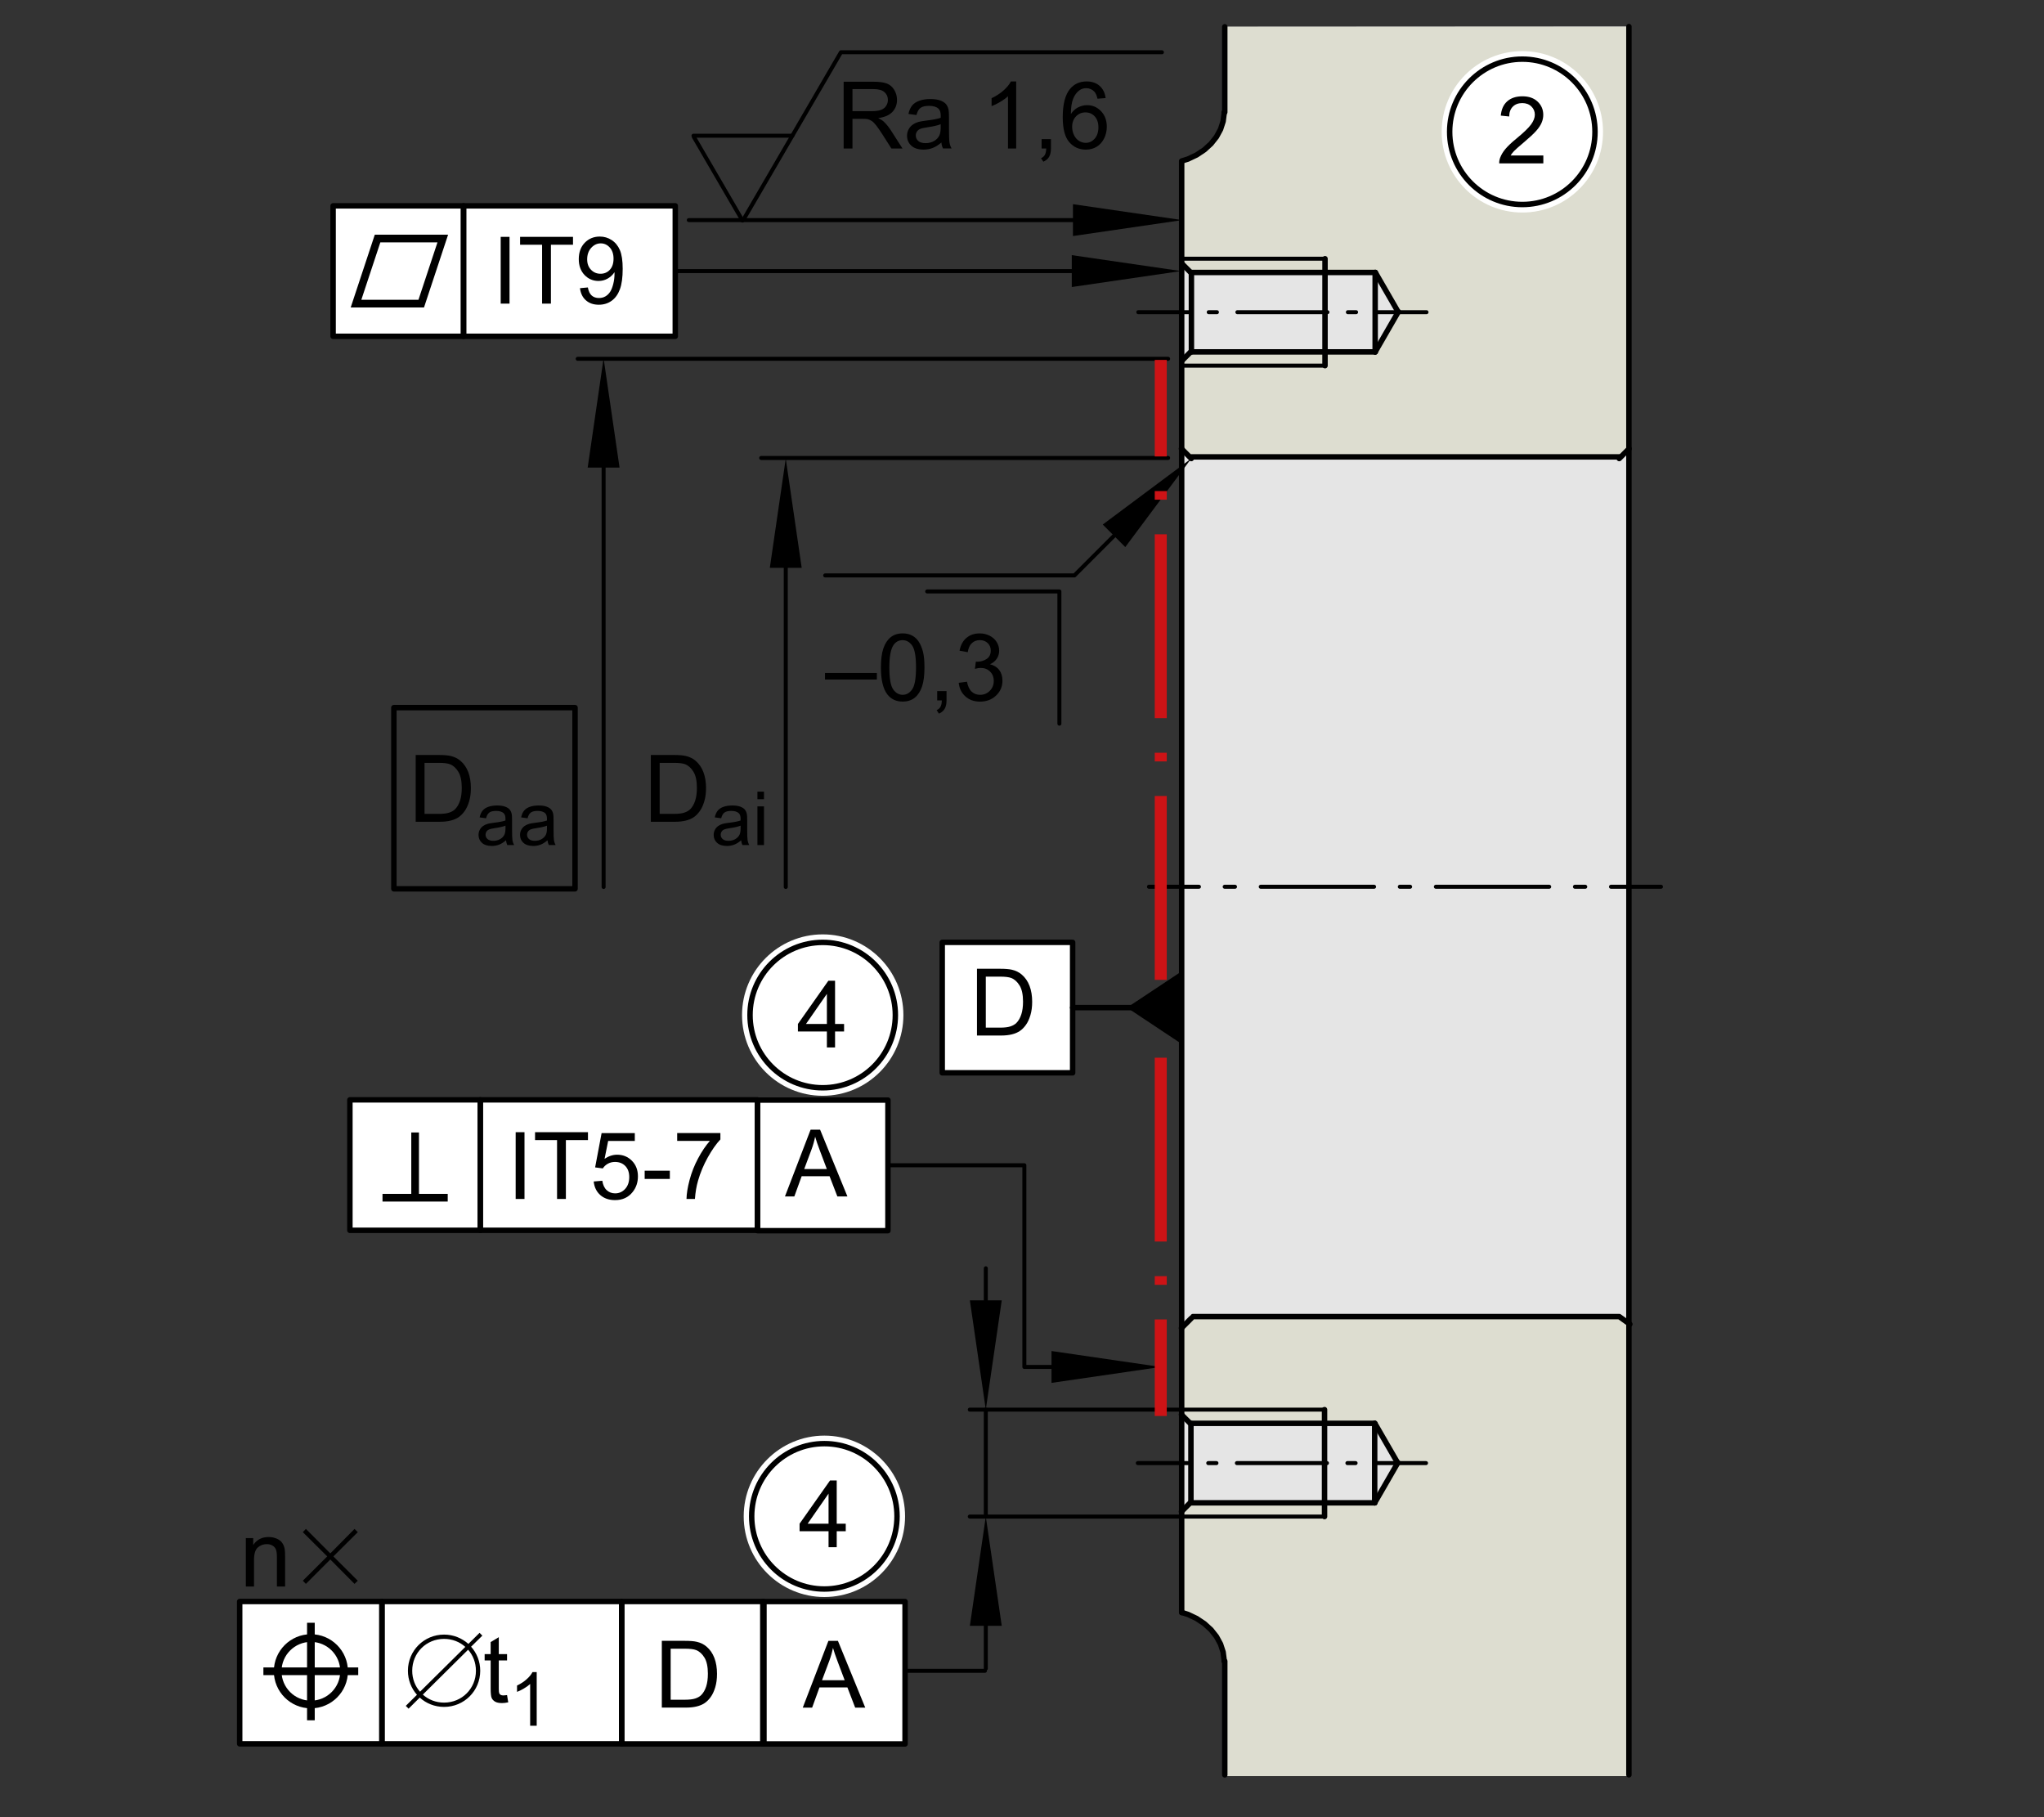 <?xml version="1.0" encoding="utf-8"?>
<!-- Generator: Adobe Illustrator 22.0.0, SVG Export Plug-In . SVG Version: 6.00 Build 0)  -->
<svg version="1.1" xmlns="http://www.w3.org/2000/svg" xmlns:xlink="http://www.w3.org/1999/xlink" x="0px" y="0px"
	 viewBox="0 0 127.559 113.386" style="enable-background:new 0 0 127.559 113.386;" xml:space="preserve">
<rect x="0" y="0" width="127.559" height="113.386" fill="#333333" stroke="none"/>
<g id="rahmen">
	<rect id="Rahmen_x5F_transp_3_" style="fill:none;" width="127.559" height="113.386"/>
</g>
<g id="diagramm_x5F_hintergrund">
</g>
<g id="fuellungen">
	<polygon style="fill:#E5E5E5;" points="101.655,1.659 101.655,110.743 76.434,110.746 76.434,103.654 76.392,103.65 
		76.396,103.592 76.331,103.082 76.17,102.588 75.917,102.121 75.578,101.692 75.162,101.313 74.679,100.99 74.14,100.734 
		73.76,100.615 73.744,100.621 73.744,10.064 73.76,10.042 74.14,9.923 74.679,9.667 75.162,9.345 75.578,8.965 75.917,8.536 
		76.17,8.069 76.331,7.575 76.396,7.066 76.392,7.008 76.434,7.002 76.434,1.673 	"/>
	<polygon style="fill:#DDDDD0;" points="101.65,82.583 101.65,110.823 76.43,110.823 76.43,103.653 76.39,103.653 76.39,103.593 
		76.33,103.083 76.16,102.593 75.91,102.123 75.57,101.693 75.16,101.313 74.67,100.993 74.13,100.733 73.76,100.613 73.74,100.613 
		73.74,94.303 74.27,93.773 85.78,93.773 87.23,91.263 87.2,91.253 85.8,88.813 74.27,88.813 73.74,88.283 73.74,82.853 
		74.34,82.253 74.45,82.153 101.04,82.153 	"/>
	<polygon style="fill:#DDDDD0;" points="101.65,1.663 101.65,28.013 101.09,28.563 101.04,28.503 74.37,28.503 74.3,28.573 
		73.74,28.023 73.74,22.503 73.75,22.503 74.3,21.963 85.81,21.963 87.26,19.453 87.23,19.433 85.83,17.003 74.3,17.003 
		73.75,16.453 73.74,16.453 73.74,10.063 73.76,10.043 74.13,9.923 74.67,9.663 75.16,9.343 75.57,8.963 75.91,8.533 76.16,8.073 
		76.33,7.573 76.39,7.063 76.39,7.013 76.43,7.003 76.43,1.663 	"/>
</g>
<g id="lichtkanten">
</g>
<g id="konturen">
	
		<polyline style="fill:none;stroke:#000000;stroke-width:0.34;stroke-linecap:round;stroke-linejoin:round;stroke-miterlimit:10;" points="
		76.392,7.008 76.396,7.066 76.331,7.575 76.17,8.069 75.917,8.536 75.578,8.965 75.162,9.345 74.679,9.667 74.14,9.923 
		73.76,10.042 	"/>
	
		<line style="fill:none;stroke:#000000;stroke-width:0.34;stroke-linecap:round;stroke-linejoin:round;stroke-miterlimit:10;" x1="76.434" y1="7.002" x2="76.434" y2="1.673"/>
	
		<polyline style="fill:none;stroke:#000000;stroke-width:0.34;stroke-linecap:round;stroke-linejoin:round;stroke-miterlimit:10;" points="
		76.392,103.65 76.396,103.592 76.331,103.082 76.17,102.588 75.917,102.121 75.578,101.692 75.162,101.313 74.679,100.99 
		74.14,100.734 73.76,100.615 	"/>
	
		<line style="fill:none;stroke:#000000;stroke-width:0.34;stroke-linecap:round;stroke-linejoin:round;stroke-miterlimit:10;" x1="76.434" y1="103.654" x2="76.434" y2="110.746"/>
	
		<line style="fill:none;stroke:#000000;stroke-width:0.34;stroke-linecap:round;stroke-linejoin:round;stroke-miterlimit:10;" x1="101.655" y1="1.659" x2="101.655" y2="110.743"/>
	<g>
		<g>
			
				<line style="fill:none;stroke:#000000;stroke-width:0.25;stroke-linecap:round;stroke-linejoin:round;" x1="71.704" y1="55.33" x2="74.822" y2="55.33"/>
			
				<line style="fill:none;stroke:#000000;stroke-width:0.25;stroke-linecap:round;stroke-linejoin:round;stroke-dasharray:0.643,1.607;" x1="76.429" y1="55.33" x2="77.876" y2="55.33"/>
			
				<line style="fill:none;stroke:#000000;stroke-width:0.25;stroke-linecap:round;stroke-linejoin:round;stroke-dasharray:7.072,1.607,0.643,1.607;" x1="78.679" y1="55.33" x2="99.733" y2="55.33"/>
			
				<line style="fill:none;stroke:#000000;stroke-width:0.25;stroke-linecap:round;stroke-linejoin:round;" x1="100.537" y1="55.33" x2="103.655" y2="55.33"/>
		</g>
	</g>
	
		<line style="fill:none;stroke:#000000;stroke-width:0.34;stroke-linecap:round;stroke-linejoin:round;stroke-miterlimit:10;" x1="101.05" y1="28.507" x2="74.376" y2="28.507"/>
	
		<line style="fill:none;stroke:#000000;stroke-width:0.34;stroke-linecap:round;stroke-linejoin:round;stroke-miterlimit:10;" x1="73.744" y1="10.064" x2="73.744" y2="100.621"/>
	
		<polyline style="fill:none;stroke:#000000;stroke-width:0.34;stroke-linecap:round;stroke-linejoin:round;stroke-miterlimit:10;" points="
		74.452,82.15 101.05,82.15 101.714,82.624 	"/>
	
		<line style="fill:none;stroke:#000000;stroke-width:0.34;stroke-linecap:round;stroke-linejoin:round;stroke-miterlimit:10;" x1="101.05" y1="28.612" x2="101.664" y2="27.998"/>
	
		<line style="fill:none;stroke:#000000;stroke-width:0.34;stroke-linecap:round;stroke-linejoin:round;stroke-miterlimit:10;" x1="74.343" y1="28.612" x2="73.729" y2="27.998"/>
	
		<line style="fill:none;stroke:#000000;stroke-width:0.34;stroke-linecap:round;stroke-linejoin:round;stroke-miterlimit:10;" x1="74.343" y1="82.256" x2="73.729" y2="82.871"/>
	<g>
		<g>
			
				<line style="fill:none;stroke:#000000;stroke-width:0.25;stroke-linecap:round;stroke-linejoin:round;" x1="89.023" y1="19.479" x2="85.905" y2="19.479"/>
			
				<line style="fill:none;stroke:#000000;stroke-width:0.25;stroke-linecap:round;stroke-linejoin:round;stroke-dasharray:0.511,1.277;" x1="84.628" y1="19.479" x2="83.478" y2="19.479"/>
			
				<line style="fill:none;stroke:#000000;stroke-width:0.25;stroke-linecap:round;stroke-linejoin:round;stroke-dasharray:5.619,1.277,0.511,1.277;" x1="82.84" y1="19.479" x2="74.794" y2="19.479"/>
			
				<line style="fill:none;stroke:#000000;stroke-width:0.25;stroke-linecap:round;stroke-linejoin:round;" x1="74.156" y1="19.479" x2="71.038" y2="19.479"/>
		</g>
	</g>
	
		<polyline style="fill:none;stroke:#000000;stroke-width:0.34;stroke-linecap:round;stroke-linejoin:round;stroke-miterlimit:10;" points="
		73.759,16.452 74.307,17 85.83,17 	"/>
	
		<line style="fill:none;stroke:#000000;stroke-width:0.34;stroke-linecap:round;stroke-linejoin:round;stroke-miterlimit:10;" x1="82.69" y1="16.143" x2="82.69" y2="22.815"/>
	
		<line style="fill:none;stroke:#000000;stroke-width:0.34;stroke-linecap:round;stroke-linejoin:round;stroke-miterlimit:10;" x1="85.819" y1="17" x2="85.819" y2="21.958"/>
	
		<line style="fill:none;stroke:#000000;stroke-width:0.34;stroke-linecap:round;stroke-linejoin:round;stroke-miterlimit:10;" x1="74.352" y1="17" x2="74.352" y2="21.958"/>
	
		<line style="fill:none;stroke:#000000;stroke-width:0.34;stroke-linecap:round;stroke-linejoin:round;stroke-miterlimit:10;" x1="85.83" y1="17" x2="87.236" y2="19.434"/>
	
		<line style="fill:none;stroke:#000000;stroke-width:0.25;stroke-linecap:round;stroke-linejoin:round;stroke-miterlimit:10.433;" x1="73.759" y1="16.143" x2="82.69" y2="16.143"/>
	
		<polyline style="fill:none;stroke:#000000;stroke-width:0.34;stroke-linecap:round;stroke-linejoin:round;stroke-miterlimit:10;" points="
		73.759,22.506 74.307,21.958 85.83,21.958 	"/>
	
		<line style="fill:none;stroke:#000000;stroke-width:0.25;stroke-linecap:round;stroke-linejoin:round;stroke-miterlimit:10.433;" x1="73.759" y1="22.815" x2="82.69" y2="22.815"/>
	
		<line style="fill:none;stroke:#000000;stroke-width:0.34;stroke-linecap:round;stroke-linejoin:round;stroke-miterlimit:10;" x1="87.265" y1="19.452" x2="85.819" y2="21.958"/>
	<g>
		<g>
			
				<line style="fill:none;stroke:#000000;stroke-width:0.25;stroke-linecap:round;stroke-linejoin:round;" x1="88.993" y1="91.292" x2="85.875" y2="91.292"/>
			
				<line style="fill:none;stroke:#000000;stroke-width:0.25;stroke-linecap:round;stroke-linejoin:round;stroke-dasharray:0.511,1.277;" x1="84.598" y1="91.292" x2="83.448" y2="91.292"/>
			
				<line style="fill:none;stroke:#000000;stroke-width:0.25;stroke-linecap:round;stroke-linejoin:round;stroke-dasharray:5.619,1.277,0.511,1.277;" x1="82.81" y1="91.292" x2="74.764" y2="91.292"/>
			
				<line style="fill:none;stroke:#000000;stroke-width:0.25;stroke-linecap:round;stroke-linejoin:round;" x1="74.126" y1="91.292" x2="71.008" y2="91.292"/>
		</g>
	</g>
	
		<polyline style="fill:none;stroke:#000000;stroke-width:0.34;stroke-linecap:round;stroke-linejoin:round;stroke-miterlimit:10;" points="
		73.729,88.265 74.277,88.813 85.8,88.813 	"/>
	
		<line style="fill:none;stroke:#000000;stroke-width:0.34;stroke-linecap:round;stroke-linejoin:round;stroke-miterlimit:10;" x1="82.66" y1="87.956" x2="82.66" y2="94.628"/>
	
		<line style="fill:none;stroke:#000000;stroke-width:0.34;stroke-linecap:round;stroke-linejoin:round;stroke-miterlimit:10;" x1="85.789" y1="88.813" x2="85.789" y2="93.771"/>
	
		<line style="fill:none;stroke:#000000;stroke-width:0.34;stroke-linecap:round;stroke-linejoin:round;stroke-miterlimit:10;" x1="74.322" y1="88.813" x2="74.322" y2="93.771"/>
	
		<line style="fill:none;stroke:#000000;stroke-width:0.34;stroke-linecap:round;stroke-linejoin:round;stroke-miterlimit:10;" x1="85.8" y1="88.813" x2="87.206" y2="91.247"/>
	
		<line style="fill:none;stroke:#000000;stroke-width:0.25;stroke-linecap:round;stroke-linejoin:round;stroke-miterlimit:10.433;" x1="73.729" y1="87.956" x2="82.66" y2="87.956"/>
	
		<polyline style="fill:none;stroke:#000000;stroke-width:0.34;stroke-linecap:round;stroke-linejoin:round;stroke-miterlimit:10;" points="
		73.729,94.319 74.277,93.771 85.8,93.771 	"/>
	
		<line style="fill:none;stroke:#000000;stroke-width:0.25;stroke-linecap:round;stroke-linejoin:round;stroke-miterlimit:10.433;" x1="73.729" y1="94.628" x2="82.66" y2="94.628"/>
	
		<line style="fill:none;stroke:#000000;stroke-width:0.34;stroke-linecap:round;stroke-linejoin:round;stroke-miterlimit:10;" x1="87.236" y1="91.265" x2="85.789" y2="93.771"/>
</g>
<g id="masslinien_x5F_masspfeile">
	<g>
		<g>
			
				<line style="fill:none;stroke:#000000;stroke-width:0.25;stroke-linecap:round;stroke-linejoin:round;" x1="49.037" y1="34.349" x2="49.037" y2="55.343"/>
			<g>
				<polygon points="48.042,35.43 49.036,28.612 50.031,35.43 				"/>
			</g>
		</g>
	</g>
	<g>
		<g>
			
				<line style="fill:none;stroke:#000000;stroke-width:0.25;stroke-linecap:round;stroke-linejoin:round;" x1="37.669" y1="28.094" x2="37.669" y2="55.343"/>
			<g>
				<polygon points="36.675,29.174 37.668,22.356 38.664,29.174 				"/>
			</g>
		</g>
	</g>
	
		<line style="fill:none;stroke:#000000;stroke-width:0.25;stroke-linecap:round;stroke-linejoin:round;stroke-miterlimit:10.433;" x1="72.899" y1="28.576" x2="47.503" y2="28.576"/>
	
		<line style="fill:none;stroke:#000000;stroke-width:0.25;stroke-linecap:round;stroke-linejoin:round;stroke-miterlimit:10.433;" x1="72.899" y1="22.388" x2="36.052" y2="22.388"/>
	<g>
		<g>
			<polyline style="fill:none;stroke:#000000;stroke-width:0.25;stroke-linecap:round;stroke-linejoin:round;" points="
				70.286,32.669 67.051,35.904 51.497,35.904 			"/>
			<g>
				<polygon points="68.819,32.729 74.342,28.611 70.225,34.136 				"/>
			</g>
		</g>
	</g>
	
		<polyline style="fill:none;stroke:#000000;stroke-width:0.25;stroke-linecap:round;stroke-linejoin:round;stroke-miterlimit:10.433;" points="
		66.113,45.154 66.113,36.904 57.863,36.904 	"/>
	<g>
		<path d="M40.617,51.275v-4.166h1.435c0.324,0,0.571,0.02,0.742,0.06c0.239,0.055,0.442,0.154,0.611,0.298
			c0.22,0.186,0.384,0.423,0.493,0.712s0.163,0.619,0.163,0.99c0,0.316-0.037,0.597-0.111,0.841
			c-0.074,0.245-0.168,0.447-0.284,0.607c-0.115,0.16-0.242,0.286-0.379,0.378c-0.137,0.092-0.303,0.162-0.497,0.209
			s-0.417,0.071-0.669,0.071H40.617z M41.168,50.783h0.889c0.275,0,0.49-0.025,0.646-0.077s0.281-0.123,0.374-0.216
			c0.13-0.131,0.232-0.307,0.305-0.527c0.073-0.221,0.109-0.488,0.109-0.803c0-0.436-0.071-0.771-0.214-1.004
			c-0.143-0.234-0.317-0.391-0.521-0.471c-0.148-0.057-0.386-0.085-0.713-0.085h-0.875V50.783z"/>
		<path d="M46.253,52.432c-0.151,0.129-0.297,0.22-0.438,0.273c-0.14,0.053-0.291,0.08-0.452,0.08c-0.265,0-0.469-0.065-0.611-0.195
			c-0.143-0.129-0.214-0.295-0.214-0.497c0-0.118,0.027-0.226,0.081-0.324c0.054-0.098,0.124-0.176,0.211-0.235
			c0.087-0.059,0.185-0.104,0.294-0.134c0.08-0.021,0.201-0.042,0.364-0.062c0.33-0.039,0.573-0.086,0.729-0.141
			c0.001-0.056,0.002-0.092,0.002-0.107c0-0.167-0.039-0.284-0.116-0.353c-0.104-0.092-0.26-0.139-0.466-0.139
			c-0.192,0-0.334,0.034-0.426,0.101c-0.092,0.068-0.16,0.187-0.204,0.358l-0.4-0.055c0.036-0.171,0.096-0.31,0.179-0.415
			c0.083-0.105,0.204-0.187,0.362-0.243s0.34-0.085,0.548-0.085c0.206,0,0.374,0.024,0.502,0.073
			c0.129,0.049,0.224,0.11,0.284,0.183c0.061,0.074,0.103,0.167,0.127,0.279c0.014,0.069,0.021,0.195,0.021,0.377v0.546
			c0,0.38,0.008,0.621,0.026,0.722c0.018,0.101,0.052,0.198,0.104,0.29h-0.427C46.293,52.645,46.265,52.546,46.253,52.432z
			 M46.219,51.518c-0.148,0.061-0.371,0.112-0.668,0.155c-0.168,0.024-0.287,0.051-0.357,0.082c-0.07,0.031-0.124,0.075-0.161,0.133
			c-0.038,0.058-0.057,0.123-0.057,0.194c0,0.109,0.042,0.2,0.124,0.273s0.204,0.109,0.363,0.109c0.157,0,0.298-0.034,0.42-0.104
			c0.123-0.069,0.213-0.163,0.271-0.283c0.044-0.093,0.066-0.229,0.066-0.41V51.518z"/>
		<path d="M47.269,49.868v-0.471h0.409v0.471H47.269z M47.269,52.73v-2.415h0.409v2.415H47.269z"/>
	</g>
	<g>
		<path d="M25.942,51.275v-4.166h1.435c0.324,0,0.571,0.02,0.742,0.06c0.239,0.055,0.442,0.154,0.611,0.298
			c0.22,0.186,0.384,0.423,0.493,0.712s0.163,0.619,0.163,0.99c0,0.316-0.037,0.597-0.111,0.841
			c-0.074,0.245-0.168,0.447-0.284,0.607c-0.115,0.16-0.242,0.286-0.379,0.378c-0.137,0.092-0.303,0.162-0.497,0.209
			s-0.417,0.071-0.669,0.071H25.942z M26.494,50.783h0.889c0.275,0,0.49-0.025,0.646-0.077s0.281-0.123,0.374-0.216
			c0.13-0.131,0.232-0.307,0.305-0.527c0.073-0.221,0.109-0.488,0.109-0.803c0-0.436-0.071-0.771-0.214-1.004
			c-0.143-0.234-0.317-0.391-0.521-0.471c-0.148-0.057-0.386-0.085-0.713-0.085h-0.875V50.783z"/>
		<path d="M31.579,52.432c-0.151,0.129-0.297,0.22-0.438,0.273c-0.14,0.053-0.291,0.08-0.452,0.08c-0.265,0-0.469-0.065-0.611-0.195
			c-0.143-0.129-0.214-0.295-0.214-0.497c0-0.118,0.027-0.226,0.081-0.324c0.054-0.098,0.124-0.176,0.211-0.235
			c0.087-0.059,0.185-0.104,0.294-0.134c0.08-0.021,0.201-0.042,0.364-0.062c0.33-0.039,0.573-0.086,0.729-0.141
			c0.001-0.056,0.002-0.092,0.002-0.107c0-0.167-0.039-0.284-0.116-0.353c-0.104-0.092-0.26-0.139-0.466-0.139
			c-0.192,0-0.334,0.034-0.426,0.101c-0.092,0.068-0.16,0.187-0.204,0.358l-0.4-0.055c0.036-0.171,0.096-0.31,0.179-0.415
			c0.083-0.105,0.204-0.187,0.362-0.243s0.34-0.085,0.548-0.085c0.206,0,0.374,0.024,0.502,0.073
			c0.129,0.049,0.224,0.11,0.284,0.183c0.061,0.074,0.103,0.167,0.127,0.279c0.014,0.069,0.021,0.195,0.021,0.377v0.546
			c0,0.38,0.008,0.621,0.026,0.722c0.018,0.101,0.052,0.198,0.104,0.29h-0.427C31.618,52.645,31.591,52.546,31.579,52.432z
			 M31.545,51.518c-0.148,0.061-0.371,0.112-0.668,0.155c-0.168,0.024-0.287,0.051-0.357,0.082c-0.07,0.031-0.124,0.075-0.161,0.133
			c-0.038,0.058-0.057,0.123-0.057,0.194c0,0.109,0.042,0.2,0.124,0.273s0.204,0.109,0.363,0.109c0.157,0,0.298-0.034,0.42-0.104
			c0.123-0.069,0.213-0.163,0.271-0.283c0.044-0.093,0.066-0.229,0.066-0.41V51.518z"/>
		<path d="M34.168,52.432c-0.151,0.129-0.297,0.22-0.438,0.273c-0.14,0.053-0.291,0.08-0.451,0.08c-0.266,0-0.469-0.065-0.612-0.195
			c-0.143-0.129-0.213-0.295-0.213-0.497c0-0.118,0.027-0.226,0.081-0.324c0.054-0.098,0.124-0.176,0.211-0.235
			c0.087-0.059,0.185-0.104,0.294-0.134c0.08-0.021,0.202-0.042,0.364-0.062c0.33-0.039,0.574-0.086,0.729-0.141
			c0.001-0.056,0.002-0.092,0.002-0.107c0-0.167-0.039-0.284-0.116-0.353c-0.104-0.092-0.26-0.139-0.466-0.139
			c-0.192,0-0.334,0.034-0.426,0.101c-0.092,0.068-0.16,0.187-0.204,0.358l-0.4-0.055c0.036-0.171,0.096-0.31,0.18-0.415
			c0.083-0.105,0.204-0.187,0.361-0.243s0.34-0.085,0.548-0.085c0.206,0,0.374,0.024,0.502,0.073
			c0.129,0.049,0.224,0.11,0.284,0.183c0.061,0.074,0.103,0.167,0.127,0.279c0.014,0.069,0.021,0.195,0.021,0.377v0.546
			c0,0.38,0.009,0.621,0.026,0.722c0.018,0.101,0.052,0.198,0.104,0.29H34.25C34.208,52.645,34.18,52.546,34.168,52.432z
			 M34.134,51.518c-0.148,0.061-0.371,0.112-0.668,0.155c-0.168,0.024-0.287,0.051-0.357,0.082
			c-0.069,0.031-0.124,0.075-0.161,0.133c-0.038,0.058-0.057,0.123-0.057,0.194c0,0.109,0.042,0.2,0.124,0.273
			s0.204,0.109,0.363,0.109c0.158,0,0.298-0.034,0.42-0.104c0.123-0.069,0.213-0.163,0.271-0.283
			c0.044-0.093,0.066-0.229,0.066-0.41V51.518z"/>
	</g>
	<g>
		<g>
			
				<line style="fill:none;stroke:#000000;stroke-width:0.25;stroke-linecap:round;stroke-linejoin:round;" x1="68.039" y1="13.734" x2="42.986" y2="13.734"/>
			<g>
				<polygon points="66.959,12.74 73.777,13.733 66.959,14.728 				"/>
			</g>
		</g>
	</g>
	<g>
		<g>
			<polyline style="fill:none;stroke:#000000;stroke-width:0.25;stroke-linecap:round;stroke-linejoin:round;" points="
				55.367,72.708 63.927,72.708 63.927,85.293 66.701,85.293 			"/>
			<g>
				<polygon points="65.621,86.287 72.439,85.294 65.621,84.299 				"/>
			</g>
		</g>
	</g>
	
		<line style="fill:none;stroke:#000000;stroke-width:0.25;stroke-linecap:round;stroke-linejoin:round;stroke-miterlimit:10.433;" x1="43.305" y1="8.552" x2="46.337" y2="13.761"/>
	
		<line style="fill:none;stroke:#000000;stroke-width:0.25;stroke-linecap:round;stroke-linejoin:round;stroke-miterlimit:10.433;" x1="43.279" y1="8.469" x2="49.443" y2="8.469"/>
	
		<polyline style="fill:none;stroke:#000000;stroke-width:0.25;stroke-linecap:round;stroke-linejoin:round;stroke-miterlimit:10.433;" points="
		72.51,3.261 52.48,3.261 46.406,13.688 	"/>
	
		<line style="fill:none;stroke:#000000;stroke-width:0.25;stroke-linecap:round;stroke-linejoin:round;stroke-miterlimit:10.433;" x1="61.466" y1="104.253" x2="55.263" y2="104.253"/>
	
		<line style="fill:none;stroke:#000000;stroke-width:0.25;stroke-linecap:round;stroke-linejoin:round;stroke-miterlimit:10.433;" x1="73.762" y1="87.956" x2="60.521" y2="87.956"/>
	
		<line style="fill:none;stroke:#000000;stroke-width:0.25;stroke-linecap:round;stroke-linejoin:round;stroke-miterlimit:10.433;" x1="73.762" y1="94.628" x2="60.521" y2="94.628"/>
	
		<line style="fill:none;stroke:#000000;stroke-width:0.25;stroke-linecap:round;stroke-linejoin:round;stroke-miterlimit:10.433;" x1="61.521" y1="87.956" x2="61.521" y2="94.628"/>
	<g>
		<g>
			
				<line style="fill:none;stroke:#000000;stroke-width:0.25;stroke-linecap:round;stroke-linejoin:round;" x1="61.521" y1="79.137" x2="61.521" y2="82.219"/>
			<g>
				<polygon points="60.526,81.139 61.52,87.956 62.515,81.139 				"/>
			</g>
		</g>
	</g>
	<g>
		<g>
			
				<line style="fill:none;stroke:#000000;stroke-width:0.25;stroke-linecap:round;stroke-linejoin:round;" x1="61.521" y1="100.365" x2="61.521" y2="104.113"/>
			<g>
				<polygon points="60.526,101.445 61.52,94.628 62.515,101.445 				"/>
			</g>
		</g>
	</g>
	<g>
		<g>
			
				<line style="fill:none;stroke:#000000;stroke-width:0.25;stroke-linecap:round;stroke-linejoin:round;" x1="67.967" y1="16.914" x2="42.142" y2="16.914"/>
			<g>
				<polygon points="66.886,15.92 73.704,16.913 66.886,17.909 				"/>
			</g>
		</g>
	</g>
	<g>
		<g>
			
				<line style="fill:none;stroke:#CD1316;stroke-width:0.75;stroke-linejoin:round;" x1="72.439" y1="22.457" x2="72.439" y2="28.481"/>
			
				<line style="fill:none;stroke:#CD1316;stroke-width:0.75;stroke-linejoin:round;stroke-dasharray:0.54,2.159;" x1="72.439" y1="30.64" x2="72.439" y2="32.259"/>
			
				<line style="fill:none;stroke:#CD1316;stroke-width:0.75;stroke-linejoin:round;stroke-dasharray:11.471,2.159,0.54,2.159;" x1="72.439" y1="33.339" x2="72.439" y2="81.248"/>
			
				<line style="fill:none;stroke:#CD1316;stroke-width:0.75;stroke-linejoin:round;" x1="72.439" y1="82.328" x2="72.439" y2="88.352"/>
		</g>
	</g>
</g>
<g id="_x30_k_x5F_0k">
	<g>
		<path d="M52.649,9.265V5.099h1.847c0.371,0,0.654,0.038,0.847,0.112c0.193,0.075,0.348,0.207,0.463,0.396s0.173,0.398,0.173,0.628
			c0,0.295-0.096,0.544-0.287,0.748c-0.191,0.203-0.487,0.332-0.887,0.386c0.146,0.07,0.257,0.139,0.333,0.208
			c0.161,0.148,0.313,0.333,0.458,0.554l0.725,1.134h-0.693l-0.551-0.867c-0.161-0.25-0.293-0.441-0.398-0.574
			c-0.104-0.132-0.197-0.225-0.28-0.278s-0.166-0.09-0.251-0.111c-0.063-0.013-0.165-0.02-0.307-0.02H53.2v1.85H52.649z M53.2,6.937
			h1.185c0.252,0,0.449-0.026,0.591-0.078c0.142-0.052,0.25-0.135,0.324-0.25s0.111-0.239,0.111-0.374
			c0-0.197-0.071-0.359-0.214-0.486s-0.369-0.19-0.678-0.19H53.2V6.937z"/>
		<path d="M58.748,8.893c-0.189,0.161-0.372,0.274-0.547,0.341s-0.363,0.1-0.564,0.1c-0.332,0-0.586-0.081-0.764-0.243
			c-0.178-0.162-0.268-0.369-0.268-0.621c0-0.147,0.034-0.283,0.101-0.405s0.155-0.22,0.264-0.294
			c0.109-0.074,0.232-0.13,0.368-0.168c0.101-0.026,0.252-0.052,0.455-0.077c0.413-0.049,0.717-0.108,0.912-0.176
			c0.002-0.07,0.003-0.114,0.003-0.133c0-0.208-0.048-0.355-0.145-0.44c-0.13-0.116-0.325-0.173-0.583-0.173
			c-0.24,0-0.418,0.042-0.533,0.126c-0.115,0.084-0.199,0.233-0.254,0.447l-0.5-0.068c0.045-0.214,0.12-0.387,0.225-0.519
			c0.104-0.131,0.254-0.233,0.452-0.304c0.197-0.071,0.425-0.107,0.685-0.107c0.257,0,0.467,0.031,0.628,0.091
			s0.279,0.137,0.355,0.229c0.076,0.092,0.129,0.208,0.159,0.348c0.017,0.087,0.026,0.245,0.026,0.472V8
			c0,0.476,0.011,0.776,0.033,0.902c0.021,0.126,0.064,0.247,0.129,0.362H58.85C58.797,9.159,58.763,9.035,58.748,8.893z
			 M58.705,7.75c-0.186,0.076-0.464,0.14-0.835,0.193c-0.21,0.03-0.359,0.064-0.446,0.102c-0.087,0.038-0.155,0.093-0.202,0.167
			c-0.047,0.073-0.071,0.154-0.071,0.243c0,0.137,0.052,0.25,0.155,0.341c0.104,0.091,0.254,0.136,0.453,0.136
			c0.197,0,0.373-0.043,0.526-0.129c0.153-0.086,0.266-0.204,0.338-0.354c0.055-0.116,0.082-0.286,0.082-0.512V7.75z"/>
		<path d="M63.417,9.265h-0.512v-3.26c-0.123,0.118-0.285,0.235-0.484,0.353c-0.2,0.118-0.379,0.206-0.539,0.264V6.127
			c0.286-0.135,0.536-0.297,0.75-0.489c0.214-0.191,0.365-0.377,0.455-0.557h0.33V9.265z"/>
		<path d="M65.003,9.265V8.682h0.583v0.583c0,0.214-0.038,0.387-0.114,0.519s-0.196,0.233-0.361,0.306L64.968,9.87
			c0.108-0.047,0.188-0.117,0.239-0.209c0.051-0.092,0.08-0.224,0.085-0.396H65.003z"/>
		<path d="M68.998,6.119l-0.508,0.04c-0.045-0.201-0.11-0.347-0.193-0.438c-0.138-0.146-0.309-0.219-0.512-0.219
			c-0.163,0-0.306,0.045-0.429,0.137c-0.161,0.117-0.288,0.289-0.38,0.514C66.881,6.378,66.833,6.7,66.83,7.116
			c0.123-0.188,0.273-0.327,0.452-0.417c0.178-0.091,0.365-0.137,0.56-0.137c0.341,0,0.631,0.125,0.871,0.376
			c0.239,0.251,0.359,0.576,0.359,0.974c0,0.261-0.057,0.504-0.169,0.729c-0.112,0.224-0.268,0.396-0.464,0.516
			c-0.197,0.119-0.42,0.179-0.671,0.179c-0.426,0-0.774-0.157-1.043-0.471s-0.403-0.83-0.403-1.55c0-0.805,0.149-1.39,0.446-1.756
			c0.259-0.318,0.609-0.478,1.048-0.478c0.328,0,0.597,0.092,0.806,0.276C68.831,5.541,68.956,5.795,68.998,6.119z M66.909,7.915
			c0,0.176,0.037,0.345,0.112,0.505c0.075,0.161,0.179,0.284,0.314,0.368c0.134,0.084,0.275,0.126,0.423,0.126
			c0.216,0,0.401-0.087,0.557-0.261c0.155-0.174,0.233-0.411,0.233-0.71c0-0.288-0.077-0.515-0.23-0.681
			c-0.153-0.166-0.347-0.249-0.58-0.249c-0.231,0-0.427,0.083-0.588,0.249C66.99,7.428,66.909,7.646,66.909,7.915z"/>
	</g>
	<g>
		<path d="M51.485,42.402v-0.412h3.237v0.412H51.485z"/>
		<path d="M54.975,41.649c0-0.493,0.05-0.889,0.152-1.189c0.102-0.3,0.252-0.532,0.452-0.695c0.2-0.163,0.452-0.244,0.755-0.244
			c0.223,0,0.419,0.045,0.588,0.135c0.169,0.09,0.308,0.22,0.418,0.39s0.196,0.376,0.259,0.62c0.063,0.243,0.094,0.571,0.094,0.984
			c0,0.489-0.05,0.883-0.151,1.184s-0.25,0.533-0.45,0.696c-0.2,0.164-0.453,0.246-0.757,0.246c-0.402,0-0.717-0.144-0.946-0.432
			C55.112,42.997,54.975,42.432,54.975,41.649z M55.501,41.649c0,0.684,0.08,1.139,0.24,1.366c0.16,0.226,0.357,0.339,0.593,0.339
			c0.235,0,0.432-0.114,0.592-0.341c0.16-0.228,0.24-0.682,0.24-1.364c0-0.686-0.08-1.141-0.24-1.367s-0.359-0.338-0.598-0.338
			c-0.235,0-0.422,0.1-0.563,0.298C55.589,40.497,55.501,40.966,55.501,41.649z"/>
		<path d="M58.487,43.704v-0.583h0.583v0.583c0,0.214-0.038,0.387-0.114,0.519c-0.076,0.132-0.196,0.233-0.361,0.306l-0.142-0.219
			c0.108-0.047,0.188-0.117,0.239-0.209s0.08-0.224,0.085-0.396H58.487z"/>
		<path d="M59.832,42.605l0.512-0.068c0.059,0.29,0.159,0.499,0.3,0.626s0.313,0.192,0.516,0.192c0.241,0,0.444-0.083,0.609-0.25
			c0.166-0.167,0.249-0.373,0.249-0.62c0-0.235-0.077-0.429-0.23-0.581s-0.349-0.229-0.585-0.229c-0.097,0-0.217,0.019-0.361,0.057
			l0.057-0.449c0.034,0.004,0.062,0.006,0.082,0.006c0.218,0,0.414-0.057,0.588-0.17s0.261-0.289,0.261-0.526
			c0-0.188-0.063-0.343-0.19-0.466c-0.127-0.124-0.291-0.185-0.492-0.185c-0.199,0-0.365,0.063-0.498,0.188
			c-0.132,0.125-0.218,0.313-0.256,0.563l-0.511-0.091c0.063-0.343,0.205-0.609,0.426-0.797s0.497-0.283,0.827-0.283
			c0.228,0,0.437,0.049,0.628,0.146c0.191,0.098,0.337,0.23,0.439,0.399c0.101,0.169,0.152,0.348,0.152,0.537
			c0,0.18-0.048,0.344-0.145,0.492c-0.097,0.148-0.24,0.266-0.429,0.353c0.246,0.057,0.438,0.175,0.574,0.354
			c0.137,0.179,0.205,0.403,0.205,0.672c0,0.364-0.132,0.672-0.398,0.925c-0.265,0.253-0.601,0.379-1.006,0.379
			c-0.366,0-0.669-0.109-0.911-0.327S59.866,42.951,59.832,42.605z"/>
	</g>
	<polyline style="fill:#FFFFFF;" points="55.413,68.645 21.836,68.645 21.836,76.785 55.413,76.785 55.413,68.645 	"/>
	
		<polyline style="fill:none;stroke:#000000;stroke-width:0.34;stroke-linecap:round;stroke-linejoin:round;stroke-miterlimit:10;" points="
		29.976,76.768 21.836,76.768 21.836,72.699 21.836,68.627 29.976,68.627 29.976,76.768 	"/>
	
		<line style="fill:none;stroke:#000000;stroke-width:0.479;stroke-miterlimit:10;" x1="25.906" y1="70.663" x2="25.906" y2="74.733"/>
	
		<line style="fill:none;stroke:#000000;stroke-width:0.479;stroke-miterlimit:10;" x1="27.941" y1="74.733" x2="23.871" y2="74.733"/>
	
		<polyline style="fill:none;stroke:#000000;stroke-width:0.34;stroke-linecap:round;stroke-linejoin:round;stroke-miterlimit:10;" points="
		47.273,76.768 29.97,76.768 29.97,68.627 47.273,68.627 47.273,76.768 	"/>
	<g>
		<path d="M32.181,74.811v-4.166h0.551v4.166H32.181z"/>
		<path d="M34.764,74.811v-3.674h-1.373v-0.492h3.302v0.492h-1.378v3.674H34.764z"/>
		<path d="M37.051,73.72l0.537-0.045c0.04,0.261,0.132,0.458,0.277,0.59c0.145,0.131,0.319,0.197,0.524,0.197
			c0.247,0,0.455-0.093,0.625-0.278c0.17-0.186,0.255-0.432,0.255-0.739c0-0.292-0.082-0.522-0.246-0.691
			c-0.164-0.168-0.378-0.253-0.644-0.253c-0.165,0-0.313,0.038-0.446,0.112c-0.133,0.075-0.237,0.172-0.313,0.292l-0.48-0.063
			l0.404-2.14h2.072v0.489h-1.663l-0.225,1.12c0.25-0.174,0.513-0.261,0.787-0.261c0.364,0,0.671,0.126,0.921,0.378
			s0.375,0.576,0.375,0.972c0,0.377-0.11,0.703-0.33,0.978c-0.267,0.337-0.632,0.505-1.094,0.505c-0.379,0-0.688-0.106-0.928-0.318
			C37.222,74.352,37.086,74.07,37.051,73.72z"/>
		<path d="M40.232,73.561v-0.514h1.571v0.514H40.232z"/>
		<path d="M42.26,71.19v-0.492h2.697v0.398c-0.265,0.282-0.528,0.658-0.789,1.125c-0.26,0.468-0.462,0.949-0.604,1.444
			c-0.102,0.348-0.167,0.73-0.196,1.145h-0.526c0.006-0.328,0.07-0.724,0.193-1.188c0.123-0.464,0.3-0.912,0.53-1.343
			c0.23-0.431,0.475-0.794,0.735-1.09H42.26z"/>
	</g>
	
		<polyline style="fill:none;stroke:#000000;stroke-width:0.34;stroke-linecap:round;stroke-linejoin:round;stroke-miterlimit:10;" points="
		47.273,76.789 51.343,76.789 55.413,76.789 55.413,68.642 47.273,68.642 47.273,76.789 	"/>
	<g>
		<path d="M48.986,74.655l1.6-4.166h0.594l1.705,4.166h-0.628l-0.486-1.262h-1.742l-0.458,1.262H48.986z M50.188,72.944H51.6
			l-0.435-1.154c-0.132-0.35-0.231-0.638-0.295-0.864c-0.053,0.267-0.128,0.533-0.225,0.796L50.188,72.944z"/>
	</g>
	<g id="Kreisziffer4_1_">
		<path style="fill:none;stroke:#FFFFFF;stroke-miterlimit:10;" d="M55.982,94.613c0,2.505-2.031,4.536-4.535,4.536
			s-4.535-2.03-4.535-4.536c0-2.504,2.031-4.535,4.535-4.535S55.982,92.108,55.982,94.613z"/>
		<path style="fill:#FFFFFF;stroke:#000000;stroke-width:0.34;stroke-miterlimit:10;" d="M55.98,94.613
			c0,2.505-2.031,4.536-4.535,4.536c-2.504,0-4.535-2.03-4.535-4.536c0-2.504,2.031-4.535,4.535-4.535
			C53.949,90.078,55.98,92.108,55.98,94.613z"/>
		<g>
			<path style="fill:none;" d="M55.982,95.617c0,2.505-2.031,4.536-4.535,4.536c-2.506,0-4.537-2.03-4.537-4.536
				c0-2.504,2.031-4.535,4.537-4.535C53.951,91.083,55.982,93.113,55.982,95.617z"/>
			<path d="M51.707,96.541v-0.997h-1.808v-0.47l1.901-2.699h0.417v2.699h0.563v0.47h-0.563v0.997H51.707z M51.707,95.074v-1.878
				l-1.305,1.878H51.707z"/>
		</g>
	</g>
	<g id="Kreisziffer4_2_">
		<path style="fill:none;stroke:#FFFFFF;stroke-miterlimit:10;" d="M55.878,63.337c0,2.505-2.031,4.536-4.535,4.536
			s-4.535-2.03-4.535-4.536c0-2.504,2.031-4.535,4.535-4.535S55.878,60.833,55.878,63.337z"/>
		<path style="fill:#FFFFFF;stroke:#000000;stroke-width:0.34;stroke-miterlimit:10;" d="M55.876,63.337
			c0,2.505-2.031,4.536-4.535,4.536c-2.504,0-4.535-2.03-4.535-4.536c0-2.504,2.031-4.535,4.535-4.535
			C53.845,58.802,55.876,60.833,55.876,63.337z"/>
		<g>
			<path style="fill:none;" d="M55.878,64.436c0,2.505-2.031,4.536-4.535,4.536c-2.506,0-4.537-2.03-4.537-4.536
				c0-2.504,2.031-4.535,4.537-4.535C53.847,59.901,55.878,61.932,55.878,64.436z"/>
			<path d="M51.603,65.359v-0.997h-1.808v-0.47l1.901-2.699h0.417v2.699h0.563v0.47h-0.563v0.997H51.603z M51.603,63.893v-1.878
				l-1.305,1.878H51.603z"/>
		</g>
	</g>
	<polyline style="fill:#FFFFFF;" points="56.482,99.932 14.958,99.932 14.958,108.808 56.482,108.808 56.482,99.932 	"/>
	
		<polyline style="fill:none;stroke:#000000;stroke-width:0.34;stroke-linecap:round;stroke-linejoin:round;stroke-miterlimit:10;" points="
		47.604,108.817 56.482,108.817 56.482,99.932 47.604,99.932 47.604,108.817 	"/>
	<g>
		<path d="M50.098,106.55l1.6-4.166h0.594l1.705,4.166h-0.628l-0.486-1.262h-1.742l-0.458,1.262H50.098z M51.3,104.839h1.413
			l-0.435-1.153c-0.132-0.351-0.231-0.639-0.295-0.864c-0.053,0.268-0.128,0.532-0.225,0.796L51.3,104.839z"/>
	</g>
	
		<polyline style="fill:none;stroke:#000000;stroke-width:0.34;stroke-linecap:round;stroke-linejoin:round;stroke-miterlimit:10;" points="
		38.799,108.814 47.676,108.814 47.676,99.929 38.799,99.929 38.799,108.814 	"/>
	<g>
		<path d="M41.302,106.548v-4.166h1.435c0.324,0,0.571,0.02,0.742,0.06c0.239,0.055,0.442,0.154,0.611,0.299
			c0.22,0.186,0.384,0.423,0.493,0.712c0.109,0.288,0.163,0.618,0.163,0.99c0,0.316-0.037,0.597-0.111,0.841
			c-0.074,0.244-0.168,0.446-0.284,0.606c-0.115,0.16-0.242,0.286-0.379,0.378c-0.137,0.092-0.303,0.162-0.497,0.209
			c-0.194,0.048-0.417,0.071-0.669,0.071H41.302z M41.854,106.057h0.889c0.275,0,0.49-0.026,0.646-0.077s0.281-0.123,0.374-0.216
			c0.13-0.131,0.232-0.307,0.305-0.527c0.073-0.221,0.109-0.488,0.109-0.803c0-0.436-0.071-0.771-0.214-1.005
			c-0.143-0.233-0.317-0.391-0.521-0.47c-0.148-0.058-0.386-0.086-0.713-0.086h-0.875V106.057z"/>
	</g>
	
		<polyline style="fill:none;stroke:#000000;stroke-width:0.34;stroke-linecap:round;stroke-linejoin:round;stroke-miterlimit:10;" points="
		23.835,108.808 14.958,108.808 14.958,104.367 14.958,99.929 23.835,99.929 23.835,108.808 	"/>
	
		<polyline style="fill:none;stroke:#000000;stroke-width:0.34;stroke-linecap:round;stroke-linejoin:round;stroke-miterlimit:10;" points="
		38.799,108.808 23.835,108.808 23.835,99.929 38.799,99.929 38.799,108.808 	"/>
	<g>
		<path d="M26.021,105.749c-0.354-0.401-0.564-0.925-0.564-1.5c0-1.256,1.006-2.256,2.256-2.256c0.587,0,1.11,0.221,1.518,0.581
			l0.697-0.691l0.174,0.175l-0.703,0.691c0.354,0.396,0.57,0.919,0.57,1.5c0,1.256-1.006,2.256-2.256,2.256
			c-0.587,0-1.122-0.221-1.518-0.582l-0.697,0.692l-0.174-0.175L26.021,105.749z M29.039,102.761c-0.349-0.314-0.814-0.5-1.326-0.5
			c-1.11,0-1.988,0.872-1.988,1.988c0,0.506,0.18,0.965,0.488,1.308L29.039,102.761z M26.387,105.737
			c0.349,0.313,0.808,0.5,1.326,0.5c1.11,0,1.988-0.872,1.988-1.988c0-0.512-0.186-0.971-0.488-1.313L26.387,105.737z"/>
		<path d="M31.643,105.768l0.074,0.452c-0.144,0.03-0.273,0.046-0.386,0.046c-0.186,0-0.33-0.029-0.432-0.088
			c-0.103-0.06-0.174-0.137-0.216-0.232c-0.042-0.096-0.063-0.297-0.063-0.604v-1.736h-0.375v-0.397h0.375v-0.748l0.508-0.307v1.055
			h0.515v0.397h-0.515v1.765c0,0.146,0.009,0.24,0.027,0.281c0.018,0.042,0.047,0.075,0.088,0.1s0.099,0.037,0.175,0.037
			C31.475,105.788,31.55,105.781,31.643,105.768z"/>
		<path d="M33.494,107.681h-0.409v-2.607c-0.099,0.094-0.228,0.188-0.388,0.281c-0.16,0.095-0.304,0.165-0.431,0.212v-0.396
			c0.229-0.107,0.429-0.238,0.6-0.392c0.171-0.152,0.292-0.301,0.364-0.445h0.264V107.681z"/>
	</g>
	<path style="fill:none;stroke:#000000;stroke-width:0.479;stroke-miterlimit:10;" d="M21.474,104.282
		c0,1.145-0.927,2.073-2.072,2.073c-1.145,0-2.073-0.928-2.073-2.073c0-1.144,0.928-2.073,2.073-2.073
		C20.547,102.208,21.474,103.137,21.474,104.282z"/>
	
		<line style="fill:none;stroke:#000000;stroke-width:0.479;stroke-miterlimit:10;" x1="19.402" y1="101.255" x2="19.402" y2="107.34"/>
	
		<line style="fill:none;stroke:#000000;stroke-width:0.479;stroke-miterlimit:10;" x1="22.356" y1="104.282" x2="16.438" y2="104.282"/>
	<g>
		<path d="M15.342,98.992v-3.019h0.46v0.43c0.221-0.332,0.542-0.498,0.96-0.498c0.182,0,0.349,0.033,0.501,0.099
			s0.267,0.151,0.342,0.257c0.076,0.106,0.129,0.232,0.159,0.378c0.019,0.095,0.028,0.261,0.028,0.498v1.855h-0.511v-1.836
			c0-0.208-0.02-0.364-0.06-0.468c-0.04-0.104-0.111-0.186-0.212-0.247c-0.102-0.062-0.22-0.093-0.356-0.093
			c-0.218,0-0.406,0.069-0.564,0.208s-0.237,0.4-0.237,0.787v1.648H15.342z"/>
		<path d="M19.09,98.829l-0.192-0.197l1.523-1.518l-1.523-1.512l0.192-0.203l1.523,1.528l1.512-1.528l0.203,0.203l-1.523,1.512
			l1.523,1.518l-0.203,0.197l-1.512-1.523L19.09,98.829z"/>
	</g>
	<polyline style="fill:#FFFFFF;" points="66.94,58.802 58.801,58.802 58.801,66.942 66.94,66.942 66.94,58.802 	"/>
	
		<polyline style="fill:none;stroke:#000000;stroke-width:0.34;stroke-linecap:round;stroke-linejoin:round;stroke-miterlimit:10;" points="
		58.801,66.941 62.87,66.941 66.94,66.941 66.94,58.801 58.801,58.801 58.801,66.941 	"/>
	
		<line style="fill:none;stroke:#000000;stroke-width:0.34;stroke-linecap:round;stroke-linejoin:round;stroke-miterlimit:10;" x1="66.94" y1="62.872" x2="72.678" y2="62.872"/>
	<polyline style="stroke:#000000;stroke-width:0.34;stroke-linecap:round;stroke-linejoin:round;stroke-miterlimit:10;" points="
		70.64,62.872 73.704,60.838 73.704,64.907 70.64,62.872 	"/>
	<g>
		<path d="M60.97,64.613v-4.166h1.435c0.324,0,0.571,0.02,0.742,0.06c0.239,0.055,0.442,0.154,0.611,0.298
			c0.22,0.186,0.384,0.423,0.493,0.712s0.163,0.619,0.163,0.99c0,0.316-0.037,0.597-0.111,0.841
			c-0.074,0.245-0.168,0.447-0.284,0.607c-0.115,0.16-0.242,0.286-0.379,0.378c-0.137,0.092-0.303,0.162-0.497,0.209
			s-0.417,0.071-0.669,0.071H60.97z M61.521,64.121h0.889c0.275,0,0.49-0.025,0.646-0.077c0.156-0.051,0.281-0.123,0.374-0.216
			c0.13-0.131,0.232-0.307,0.305-0.527c0.073-0.221,0.109-0.488,0.109-0.803c0-0.436-0.071-0.771-0.214-1.004
			c-0.143-0.234-0.317-0.391-0.521-0.471c-0.148-0.057-0.386-0.085-0.713-0.085h-0.875V64.121z"/>
	</g>
	<g id="Kreisziffer2">
		<path style="fill:none;stroke:#FFFFFF;stroke-miterlimit:10;" d="M99.54,8.225c0,2.505-2.031,4.536-4.535,4.536
			c-2.504,0-4.535-2.03-4.535-4.536c0-2.504,2.031-4.535,4.535-4.535C97.509,3.69,99.54,5.72,99.54,8.225z"/>
		<path style="fill:#FFFFFF;stroke:#000000;stroke-width:0.34;stroke-miterlimit:10;" d="M99.538,8.225
			c0,2.505-2.031,4.536-4.535,4.536s-4.535-2.03-4.535-4.536c0-2.504,2.031-4.535,4.535-4.535S99.538,5.72,99.538,8.225z"/>
		<g>
			<path style="fill:none;" d="M99.54,9.264c0,2.505-2.031,4.536-4.535,4.536c-2.506,0-4.537-2.03-4.537-4.536
				c0-2.504,2.031-4.535,4.537-4.535C97.509,4.73,99.54,6.76,99.54,9.264z"/>
			<path d="M96.314,9.702v0.491h-2.753c-0.004-0.123,0.016-0.241,0.06-0.355c0.07-0.188,0.182-0.372,0.337-0.554
				c0.154-0.182,0.377-0.393,0.669-0.631c0.453-0.371,0.759-0.666,0.918-0.883s0.239-0.422,0.239-0.615
				c0-0.202-0.072-0.373-0.217-0.513s-0.334-0.209-0.567-0.209c-0.247,0-0.443,0.074-0.591,0.222
				c-0.147,0.147-0.223,0.353-0.225,0.614l-0.525-0.055c0.036-0.392,0.171-0.69,0.406-0.896c0.235-0.205,0.55-0.309,0.946-0.309
				c0.4,0,0.716,0.111,0.949,0.333s0.35,0.496,0.35,0.824c0,0.167-0.034,0.33-0.103,0.491c-0.068,0.161-0.181,0.331-0.339,0.509
				C95.709,8.346,95.445,8.59,95.078,8.9c-0.307,0.258-0.504,0.433-0.591,0.524c-0.087,0.092-0.159,0.185-0.216,0.277H96.314z"/>
		</g>
	</g>
	<rect x="20.789" y="12.845" style="fill:#FFFFFF;" width="21.353" height="8.14"/>
	
		<polyline style="fill:none;stroke:#000000;stroke-width:0.34;stroke-linecap:round;stroke-linejoin:round;stroke-miterlimit:10;" points="
		28.928,20.985 20.788,20.985 20.788,16.916 20.788,12.844 28.928,12.844 28.928,20.985 	"/>
	
		<polyline style="fill:none;stroke:#000000;stroke-width:0.34;stroke-linecap:round;stroke-linejoin:round;stroke-miterlimit:10;" points="
		42.142,20.985 28.928,20.985 28.928,12.844 42.142,12.844 42.142,20.985 	"/>
	<g>
		<path d="M31.247,18.945v-4.166h0.551v4.166H31.247z"/>
		<path d="M33.83,18.945v-3.674h-1.373v-0.492h3.302v0.492h-1.378v3.674H33.83z"/>
		<path d="M36.194,17.981l0.492-0.045c0.042,0.231,0.121,0.399,0.239,0.503c0.117,0.104,0.268,0.156,0.452,0.156
			c0.157,0,0.295-0.036,0.414-0.108c0.119-0.072,0.215-0.168,0.292-0.289c0.076-0.12,0.139-0.283,0.19-0.487
			c0.051-0.205,0.077-0.413,0.077-0.625c0-0.023-0.001-0.057-0.003-0.103c-0.103,0.163-0.242,0.295-0.419,0.396
			c-0.177,0.102-0.369,0.152-0.576,0.152c-0.345,0-0.637-0.125-0.875-0.375c-0.238-0.25-0.358-0.58-0.358-0.989
			c0-0.422,0.125-0.763,0.374-1.021c0.25-0.257,0.562-0.386,0.937-0.386c0.271,0,0.519,0.073,0.743,0.219s0.395,0.354,0.512,0.624
			c0.116,0.27,0.175,0.661,0.175,1.172c0,0.533-0.058,0.957-0.173,1.272c-0.116,0.315-0.288,0.556-0.516,0.72
			c-0.228,0.165-0.496,0.247-0.803,0.247c-0.326,0-0.592-0.09-0.798-0.271C36.36,18.564,36.236,18.309,36.194,17.981z
			 M38.289,16.143c0-0.293-0.078-0.526-0.235-0.699c-0.156-0.172-0.344-0.259-0.564-0.259c-0.227,0-0.425,0.093-0.594,0.279
			c-0.169,0.186-0.253,0.426-0.253,0.722c0,0.265,0.08,0.48,0.24,0.646c0.16,0.166,0.357,0.249,0.592,0.249
			c0.237,0,0.432-0.083,0.584-0.249C38.212,16.666,38.289,16.437,38.289,16.143z"/>
	</g>
	<polygon style="fill:none;stroke:#000000;stroke-width:0.479;stroke-miterlimit:10;" points="27.632,14.885 26.288,18.945 
		22.218,18.945 23.562,14.885 	"/>
	
		<rect x="24.58" y="44.154" style="fill:none;stroke:#000000;stroke-width:0.34;stroke-linecap:round;stroke-linejoin:round;stroke-miterlimit:10;" width="11.306" height="11.306"/>
	<g>
	</g>
	<g>
	</g>
	<g>
	</g>
	<g>
	</g>
	<g>
	</g>
	<g>
	</g>
	<g>
	</g>
	<g>
	</g>
	<g>
	</g>
	<g>
	</g>
	<g>
	</g>
	<g>
	</g>
	<g>
	</g>
	<g>
	</g>
	<g>
	</g>
	<g>
	</g>
	<g>
	</g>
	<g>
	</g>
	<g>
	</g>
	<g>
	</g>
	<g>
	</g>
	<g>
	</g>
	<g>
	</g>
	<g>
	</g>
	<g>
	</g>
	<g>
	</g>
	<g>
	</g>
	<g>
	</g>
	<g>
	</g>
	<g>
	</g>
	<g>
	</g>
	<g>
	</g>
	<g>
	</g>
	<g>
	</g>
	<g>
	</g>
	<g>
	</g>
	<g>
	</g>
	<g>
	</g>
	<g>
	</g>
	<g>
	</g>
</g>
</svg>
